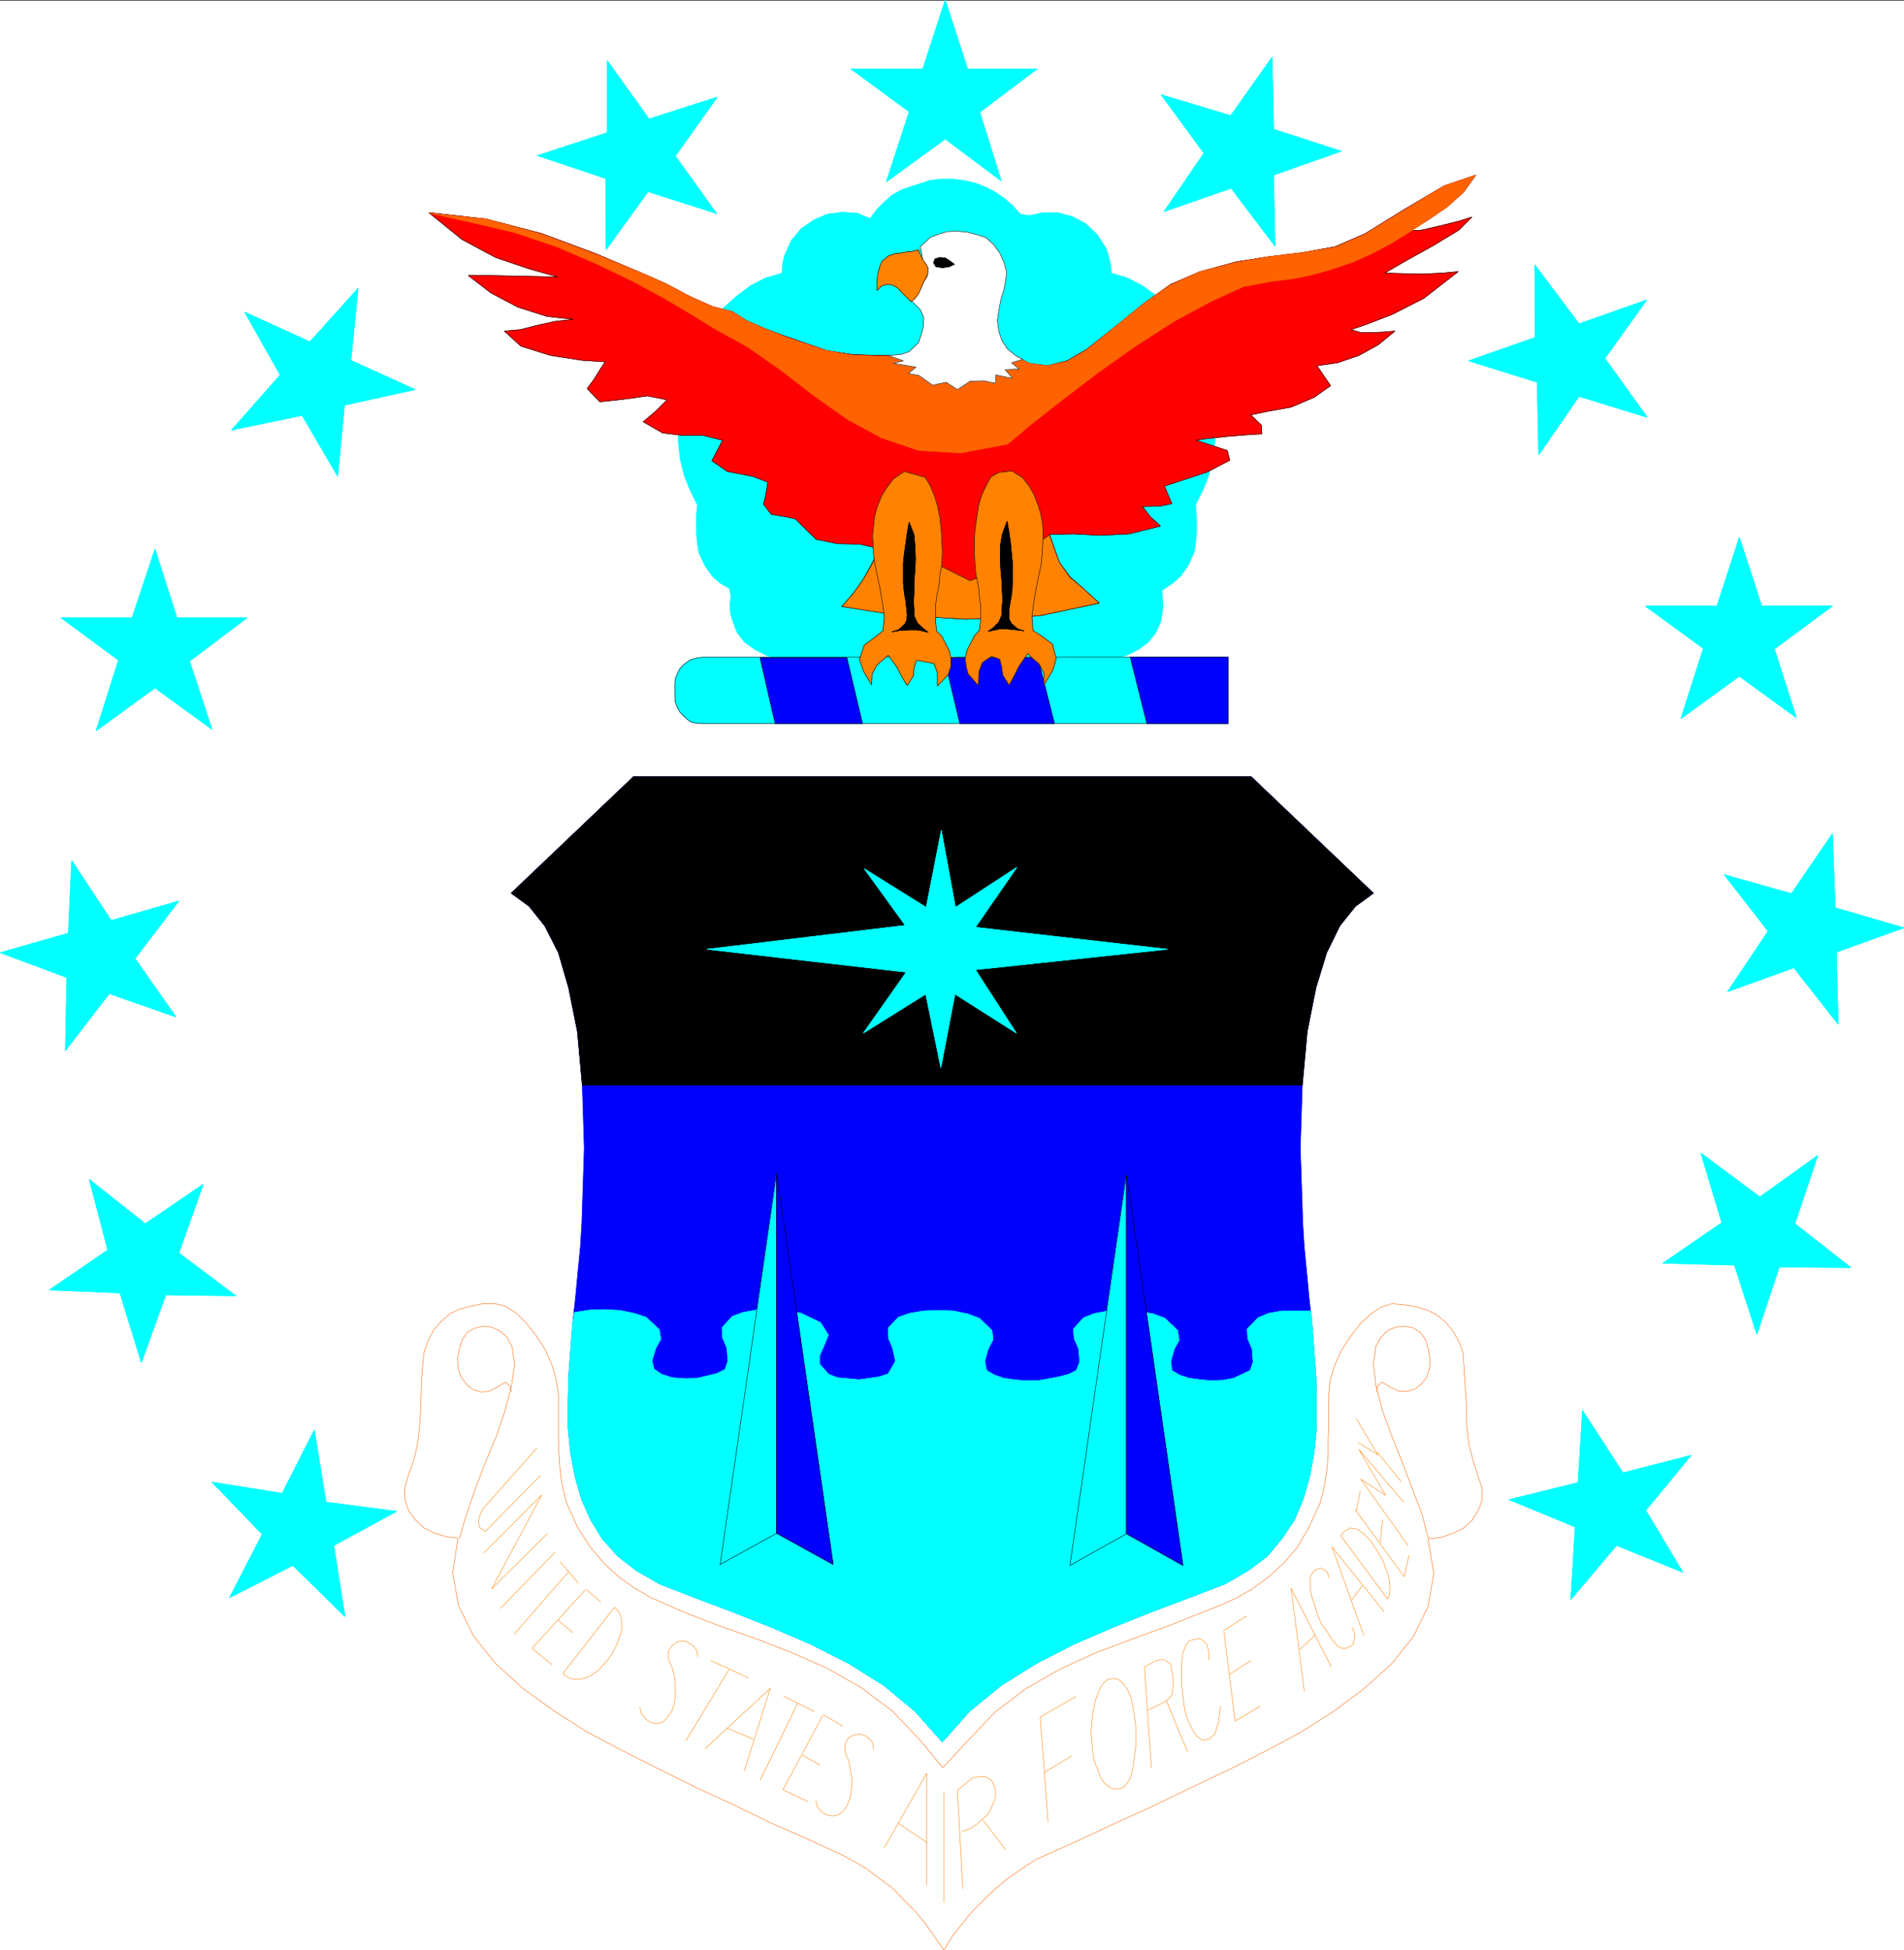 <svg width="3897.248" height="3991.286" viewBox="0 0 2922.936 2993.464" xmlns="http://www.w3.org/2000/svg"><rect x="0" y="0" width="2922.936" height="2993.464" fill="#333333" stroke="none"/><defs><clipPath id="a"><path d="M0 0h2922.809v2993H0Zm0 0"/></clipPath><clipPath id="b"><path d="M0 0h2922.809v2992.184H0Zm0 0"/></clipPath><clipPath id="c"><path d="M2646 1278h276.809v294H2646Zm0 0"/></clipPath></defs><g clip-path="url(#a)" transform="translate(.127 1.074)"><path style="fill:#fff;fill-opacity:1;fill-rule:nonzero;stroke:none" d="M0 2992.184h2922.809V-.961H0Zm0 0"/></g><g clip-path="url(#b)" transform="translate(.127 1.074)"><path style="fill:#fff;fill-opacity:1;fill-rule:evenodd;stroke:#fff;stroke-width:.14;stroke-linecap:square;stroke-linejoin:bevel;stroke-miterlimit:10;stroke-opacity:1" d="M0 .5h561V575H0Zm0 0" transform="matrix(5.21 0 0 -5.21 0 2994.79)"/></g><path style="fill:#0ff;fill-opacity:1;fill-rule:evenodd;stroke:#0ff;stroke-width:.14;stroke-linecap:square;stroke-linejoin:bevel;stroke-miterlimit:10;stroke-opacity:1" d="m45.65 413.28-6.75-20.25H17.94l16.94-12.5-6.6-20.82 17.37 12.64 16.79-12.21-6.6 20.1 16.94 12.79H52.11Zm0 0" transform="matrix(5.21 0 0 -5.21 .127 2995.864)"/><path style="fill:none;stroke:#0ff;stroke-width:.14;stroke-linecap:square;stroke-linejoin:bevel;stroke-miterlimit:10;stroke-opacity:1" d="m45.65 413.28-6.75-20.25H17.94l16.94-12.5-6.6-20.82 17.37 12.64 16.79-12.21-6.6 20.1 16.94 12.79H52.11Zm0 0" transform="matrix(5.21 0 0 -5.21 .127 2995.864)"/><path style="fill:#0ff;fill-opacity:1;fill-rule:evenodd;stroke:#0ff;stroke-width:.14;stroke-linecap:square;stroke-linejoin:bevel;stroke-miterlimit:10;stroke-opacity:1" d="m278.49 575-6.6-20.25h-21.25l17.23-12.64-6.75-20.68 17.37 12.64L295 521.72l-6.32 20.25 16.94 12.78h-20.53zm0 0" transform="matrix(5.21 0 0 -5.21 .127 2995.864)"/><path style="fill:none;stroke:#0ff;stroke-width:.14;stroke-linecap:square;stroke-linejoin:bevel;stroke-miterlimit:10;stroke-opacity:1" d="m278.49 575-6.6-20.25h-21.25l17.23-12.64-6.75-20.68 17.37 12.64L295 521.72l-6.32 20.25 16.94 12.78h-20.53zm0 0" transform="matrix(5.21 0 0 -5.21 .127 2995.864)"/><path style="fill:#0ff;fill-opacity:1;fill-rule:evenodd;stroke:#0ff;stroke-width:.14;stroke-linecap:square;stroke-linejoin:bevel;stroke-miterlimit:10;stroke-opacity:1" d="m512.48 416.73-6.6-20.26h-21.11l17.09-12.49-6.61-20.68 17.23 12.49 16.8-12.21-6.46 20.26 17.08 12.63h-20.82zm0 0" transform="matrix(5.21 0 0 -5.21 .127 2995.864)"/><path style="fill:none;stroke:#0ff;stroke-width:.14;stroke-linecap:square;stroke-linejoin:bevel;stroke-miterlimit:10;stroke-opacity:1" d="m512.48 416.73-6.6-20.26h-21.11l17.09-12.49-6.61-20.68 17.23 12.49 16.8-12.21-6.46 20.26 17.08 12.63h-20.82zm0 0" transform="matrix(5.21 0 0 -5.21 .127 2995.864)"/><path style="fill:#0ff;fill-opacity:1;fill-rule:evenodd;stroke:#0ff;stroke-width:.14;stroke-linecap:square;stroke-linejoin:bevel;stroke-miterlimit:10;stroke-opacity:1" d="m105.51 490.12-14.21-15.8-19.24 8.76 10.48-18.53-14.35-16.23L89 452.63l10.48-17.95 2.01 20.97 20.82 4.59-18.95 8.62zm0 0" transform="matrix(5.21 0 0 -5.21 .127 2995.864)"/><path style="fill:none;stroke:#0ff;stroke-width:.14;stroke-linecap:square;stroke-linejoin:bevel;stroke-miterlimit:10;stroke-opacity:1" d="m105.51 490.12-14.21-15.8-19.24 8.76 10.48-18.53-14.35-16.23L89 452.63l10.48-17.95 2.01 20.97 20.82 4.59-18.95 8.62zm0 0" transform="matrix(5.21 0 0 -5.21 .127 2995.864)"/><path style="fill:#0ff;fill-opacity:1;fill-rule:evenodd;stroke:#0ff;stroke-width:.14;stroke-linecap:square;stroke-linejoin:bevel;stroke-miterlimit:10;stroke-opacity:1" d="m211.31 546.42-20.1-6.46-12.34 17.23v-21.26l-20.53-6.75 20.09-6.75.15-20.97 12.34 17.1 20.24-6.47-12.2 16.95zm0 0" transform="matrix(5.21 0 0 -5.21 .127 2995.864)"/><path style="fill:none;stroke:#0ff;stroke-width:.14;stroke-linecap:square;stroke-linejoin:bevel;stroke-miterlimit:10;stroke-opacity:1" d="m211.31 546.42-20.1-6.46-12.34 17.23v-21.26l-20.53-6.75 20.09-6.75.15-20.97 12.34 17.1 20.24-6.47-12.2 16.95zm0 0" transform="matrix(5.21 0 0 -5.21 .127 2995.864)"/><path style="fill:#0ff;fill-opacity:1;fill-rule:evenodd;stroke:#0ff;stroke-width:.14;stroke-linecap:square;stroke-linejoin:bevel;stroke-miterlimit:10;stroke-opacity:1" d="m395.2 530.48-19.96 6.46-.43 21.26-12.2-17.24-20.53 6.18 12.64-17.24-11.78-17.23 19.82 6.89 12.91-17.09-.43 20.97zm0 0" transform="matrix(5.21 0 0 -5.21 .127 2995.864)"/><path style="fill:none;stroke:#0ff;stroke-width:.14;stroke-linecap:square;stroke-linejoin:bevel;stroke-miterlimit:10;stroke-opacity:1" d="m395.2 530.48-19.96 6.46-.43 21.26-12.2-17.24-20.53 6.18 12.64-17.24-11.78-17.23 19.82 6.89 12.91-17.09-.43 20.97zm0 0" transform="matrix(5.21 0 0 -5.21 .127 2995.864)"/><path style="fill:#0ff;fill-opacity:1;fill-rule:evenodd;stroke:#0ff;stroke-width:.14;stroke-linecap:square;stroke-linejoin:bevel;stroke-miterlimit:10;stroke-opacity:1" d="m485.35 452.06-12.49 17.38 12.34 17.23-19.95-7.04-13.06 17.38.14-21.4-19.67-6.89 20.25-6.32.43-21.4 11.91 17.23zm0 0" transform="matrix(5.21 0 0 -5.21 .127 2995.864)"/><path style="fill:none;stroke:#0ff;stroke-width:.14;stroke-linecap:square;stroke-linejoin:bevel;stroke-miterlimit:10;stroke-opacity:1" d="m485.35 452.06-12.49 17.38 12.34 17.23-19.95-7.04-13.06 17.38.14-21.4-19.67-6.89 20.25-6.32.43-21.4 11.91 17.23zm0 0" transform="matrix(5.21 0 0 -5.21 .127 2995.864)"/><g clip-path="url(#c)" transform="translate(.127 1.074)"><path style="fill:#0ff;fill-opacity:1;fill-rule:evenodd;stroke:#0ff;stroke-width:.14;stroke-linecap:square;stroke-linejoin:bevel;stroke-miterlimit:10;stroke-opacity:1" d="m541.62 273.24-.57 21.26 19.95 7.18-20.24 5.89-.86 21.83-12.06-17.66-19.81 5.6 12.92-16.66-11.92-17.81 19.53 7.03zm0 0" transform="matrix(5.21 0 0 -5.21 0 2994.79)"/><path style="fill:none;stroke:#0ff;stroke-width:.14;stroke-linecap:square;stroke-linejoin:bevel;stroke-miterlimit:10;stroke-opacity:1" d="m541.62 273.24-.57 21.26 19.95 7.18-20.24 5.89-.86 21.83-12.06-17.66-19.81 5.6 12.92-16.66-11.92-17.81 19.53 7.03zm0 0" transform="matrix(5.21 0 0 -5.21 0 2994.79)"/></g><path style="fill:#0ff;fill-opacity:1;fill-rule:evenodd;stroke:#0ff;stroke-width:.14;stroke-linecap:square;stroke-linejoin:bevel;stroke-miterlimit:10;stroke-opacity:1" d="m545.35 201.58-16.51 12.92 6.75 20.11-17.08-12.21-17.37 12.93 6.17-20.54-17.37-11.92 21.1-.58 6.61-20.39 6.6 19.82zm0 0" transform="matrix(5.21 0 0 -5.21 .127 2995.864)"/><path style="fill:none;stroke:#0ff;stroke-width:.14;stroke-linecap:square;stroke-linejoin:bevel;stroke-miterlimit:10;stroke-opacity:1" d="m545.35 201.58-16.51 12.92 6.75 20.11-17.08-12.21-17.37 12.93 6.17-20.54-17.37-11.92 21.1-.58 6.61-20.39 6.6 19.82zm0 0" transform="matrix(5.21 0 0 -5.21 .127 2995.864)"/><path style="fill:#0ff;fill-opacity:1;fill-rule:evenodd;stroke:#0ff;stroke-width:.14;stroke-linecap:square;stroke-linejoin:bevel;stroke-miterlimit:10;stroke-opacity:1" d="m495.83 111.81-10.91 18.24 13.35 16.23-20.1-5.17-11.91 18.38-1.3-21.25-20.38-5.03 19.52-8.04-1.29-21.4 13.49 15.94zm0 0" transform="matrix(5.21 0 0 -5.21 .127 2995.864)"/><path style="fill:none;stroke:#0ff;stroke-width:.14;stroke-linecap:square;stroke-linejoin:bevel;stroke-miterlimit:10;stroke-opacity:1" d="m495.83 111.81-10.91 18.24 13.35 16.23-20.1-5.17-11.91 18.38-1.3-21.25-20.38-5.03 19.52-8.04-1.29-21.4 13.49 15.94zm0 0" transform="matrix(5.21 0 0 -5.21 .127 2995.864)"/><path style="fill:#0ff;fill-opacity:1;fill-rule:evenodd;stroke:#0ff;stroke-width:.14;stroke-linecap:square;stroke-linejoin:bevel;stroke-miterlimit:10;stroke-opacity:1" d="m21.1 321.5-1-21.4L0 294.36l19.67-7.33-.43-21.54 12.92 16.8 19.66-6.89-12.06 17.23 12.92 16.95-19.95-5.74zm0 0" transform="matrix(5.21 0 0 -5.21 .127 2995.864)"/><path style="fill:none;stroke:#0ff;stroke-width:.14;stroke-linecap:square;stroke-linejoin:bevel;stroke-miterlimit:10;stroke-opacity:1" d="m21.1 321.5-1-21.4L0 294.36l19.67-7.33-.43-21.54 12.92 16.8 19.66-6.89-12.06 17.23 12.92 16.95-19.95-5.74zm0 0" transform="matrix(5.21 0 0 -5.21 .127 2995.864)"/><path style="fill:#0ff;fill-opacity:1;fill-rule:evenodd;stroke:#0ff;stroke-width:.14;stroke-linecap:square;stroke-linejoin:bevel;stroke-miterlimit:10;stroke-opacity:1" d="m26.27 227.57 5.45-20.82-17.22-11.78 20.81-.86 6.32-20.54 7.18 19.96 20.67-.29-16.8 12.64 7.18 20.25-17.08-11.63zm0 0" transform="matrix(5.21 0 0 -5.21 .127 2995.864)"/><path style="fill:none;stroke:#0ff;stroke-width:.14;stroke-linecap:square;stroke-linejoin:bevel;stroke-miterlimit:10;stroke-opacity:1" d="m26.27 227.57 5.45-20.82-17.22-11.78 20.81-.86 6.32-20.54 7.18 19.96 20.67-.29-16.8 12.64 7.18 20.25-17.08-11.63zm0 0" transform="matrix(5.21 0 0 -5.21 .127 2995.864)"/><path style="fill:#0ff;fill-opacity:1;fill-rule:evenodd;stroke:#0ff;stroke-width:.14;stroke-linecap:square;stroke-linejoin:bevel;stroke-miterlimit:10;stroke-opacity:1" d="m62.44 138.38 14.79-15.37-9.62-18.67 18.66 9.48 15.36-15.08-3.3 20.97 18.52 10.05-20.81 2.73-3.45 21.26-9.47-18.67zm0 0" transform="matrix(5.21 0 0 -5.21 .127 2995.864)"/><path style="fill:none;stroke:#0ff;stroke-width:.14;stroke-linecap:square;stroke-linejoin:bevel;stroke-miterlimit:10;stroke-opacity:1" d="m62.44 138.38 14.79-15.37-9.62-18.67 18.66 9.48 15.36-15.08-3.3 20.97 18.52 10.05-20.81 2.73-3.45 21.26-9.47-18.67zm0 0" transform="matrix(5.21 0 0 -5.21 .127 2995.864)"/><path style="fill:#00f;fill-opacity:1;fill-rule:evenodd;stroke:#00f;stroke-width:.14;stroke-linecap:square;stroke-linejoin:bevel;stroke-miterlimit:10;stroke-opacity:1" d="m277.63 61.83 8.04 9.05 9.33 7.61 10.33 6.46 11.2 5.75 11.34 4.88 11.49 4.6 11.05 4.16 10.48 4.02 6.75 3.88 5.74 4.31 4.3 5.17 3.74 5.6 2.58 6.18 1.87 6.6 1.29 6.9.72 7.18v7.61l-.15 7.61-.57 7.9-.58 7.61-.86 7.76-.71 7.61-.72 7.33-.43 7.03-.72 22.12.57 18.53 1.44 15.8 2.58 12.93 3.16 10.34 3.88 7.9 4.59 5.74 5.31 3.88-36.03 34.33H186.62l-36.03-34.33 5.31-3.88 4.59-5.74 4.02-7.9 3.01-10.34 2.59-12.93 1.43-15.8.58-18.53-.72-22.12-.43-7.03-.72-7.33-.72-7.61-.86-7.76-.57-7.61-.58-7.9-.14-7.61v-7.61l.72-7.18 1.29-6.9 1.87-6.6 2.72-6.18 3.45-5.6 4.59-5.17 5.6-4.31 6.75-3.88 10.33-4.02 11.06-4.16 11.63-4.6 11.34-4.88 11.34-5.75 10.33-6.46 9.19-7.61zm0 0" transform="matrix(5.21 0 0 -5.21 .127 2995.864)"/><path style="fill:#0ff;fill-opacity:1;fill-rule:evenodd;stroke:#0ff;stroke-width:.14;stroke-linecap:square;stroke-linejoin:bevel;stroke-miterlimit:10;stroke-opacity:1" d="M386.3 188.79h-8.62l-4.01-.72-3.02-1.29-3.16-3.3.15-2.87 1.29-3.02.28-3.88-.86-2.44-4.88-2.3-3.01-.57-3.73-.15-3.16.29-3.16.43-2.73.86-2.44 1.44-.29 2.73 1.01 3.59 1.44 2.58-.44 2.88-3.73 3.59-3.44 1.29-4.17.72-4.59.14h-4.45l-4.02-.72-3.3-1.29-3.02-3.3.29-2.87 1.29-3.02.29-3.88-1-2.44-2.3-1.15-2.73-.72-3.01-.57-3.3-.58h-4.02l-3.02.29-3.01.43-2.87 1.01-2.16 1.29-.57 2.73 1 3.59 1.44 2.73-.29 2.73-3.73 3.59-3.45 1.29-4.16.86-4.59.15-4.31-.15-4.16-.72-3.16-1.14-3.02-3.16.15-3.16 1.15-2.73.86-3.88-2.16-3.74-2.58-.86-2.87-.43-3.16-.43-3.01.29-3.3.29-2.59 1-2.73 3.02v2.44l1.58 3.59 1.01 2.58-2.3 3.6-5.6 2.72-4.02.87-4.73.28-4.45-.14-4.02-.72-3.16-1.15-3.02-3.3.15-3.02 1.29-3.01.29-3.88-.87-2.44-2.29-1.15-2.87-.72-3.02-.72-3.3-.14-4.02.29-3.16 1-2.29 1.58-.58 2.44 1.15 3.74 1.44 2.58-.43 2.87-3.88 3.6-3.45 1.14-4.16.87-4.45.28-4.45-.14-4.59-.72-.58-3.45-.57-7.61-.58-7.9-.14-7.61v-7.61l.72-7.18 1.29-6.9 1.87-6.6 2.72-6.18 3.45-5.6 4.59-5.17 5.6-4.31 6.75-3.88 10.33-4.02 11.06-4.16 11.63-4.6 11.34-4.88 11.34-5.75 10.33-6.46 9.19-7.61 8.04-9.05 8.04 9.05 9.33 7.61 10.33 6.46 11.2 5.75 11.34 4.88 11.49 4.6 11.05 4.16 10.48 4.02 6.75 3.88 5.74 4.31 4.3 5.17 3.74 5.6 2.58 6.18 1.87 6.6 1.29 6.9.72 7.18v7.61l-.15 7.61-.57 7.9-.58 7.61zm0 0" transform="matrix(5.21 0 0 -5.21 .127 2995.864)"/><path style="fill:none;stroke:#0ff;stroke-width:.14;stroke-linecap:square;stroke-linejoin:bevel;stroke-miterlimit:10;stroke-opacity:1" d="M386.3 188.79h-8.62l-4.01-.72-3.02-1.29-3.16-3.3.15-2.87 1.29-3.02.28-3.88-.86-2.44-4.88-2.3-3.01-.57-3.73-.15-3.16.29-3.16.43-2.73.86-2.44 1.44-.29 2.73 1.01 3.59 1.44 2.58-.44 2.88-3.73 3.59-3.44 1.29-4.17.72-4.59.14h-4.45l-4.02-.72-3.3-1.29-3.02-3.3.29-2.87 1.29-3.02.29-3.88-1-2.44-2.3-1.15-2.73-.72-3.01-.57-3.3-.58h-4.02l-3.02.29-3.01.43-2.87 1.01-2.16 1.29-.57 2.73 1 3.59 1.44 2.73-.29 2.73-3.73 3.59-3.45 1.29-4.16.86-4.59.15-4.31-.15-4.16-.72-3.16-1.14-3.02-3.16.15-3.16 1.15-2.73.86-3.88-2.16-3.74-2.58-.86-2.87-.43-3.16-.43-3.01.29-3.3.29-2.59 1-2.73 3.02v2.44l1.58 3.59 1.01 2.58-2.3 3.6-5.6 2.72-4.02.87-4.73.28-4.45-.14-4.02-.72-3.16-1.15-3.02-3.3.15-3.02 1.29-3.01.29-3.88-.87-2.44-2.29-1.15-2.87-.72-3.02-.72-3.3-.14-4.02.29-3.16 1-2.29 1.58-.58 2.44 1.15 3.74 1.44 2.58-.43 2.87-3.88 3.6-3.45 1.14-4.16.87-4.45.28-4.45-.14-4.59-.72-.58-3.45-.57-7.61-.58-7.9-.14-7.61v-7.61l.72-7.18 1.29-6.9 1.87-6.6 2.72-6.18 3.45-5.6 4.59-5.17 5.6-4.31 6.75-3.88 10.33-4.02 11.06-4.16 11.63-4.6 11.34-4.88 11.34-5.75 10.33-6.46 9.19-7.61 8.04-9.05 8.04 9.05 9.33 7.61 10.33 6.46 11.2 5.75 11.34 4.88 11.49 4.6 11.05 4.16 10.48 4.02 6.75 3.88 5.74 4.31 4.3 5.17 3.74 5.6 2.58 6.18 1.87 6.6 1.29 6.9.72 7.18v7.61l-.15 7.61-.57 7.9-.58 7.61zm0 0" transform="matrix(5.21 0 0 -5.21 .127 2995.864)"/><path style="fill:#000;fill-opacity:1;fill-rule:evenodd;stroke:#000;stroke-width:.14;stroke-linecap:square;stroke-linejoin:bevel;stroke-miterlimit:10;stroke-opacity:1" d="M383.71 255.29H171.54l-1.43 15.8-2.59 12.93-3.01 10.34-4.02 7.9-4.59 5.74-5.31 3.88 36.03 34.33h182.02l36.03-34.33-5.31-3.88-4.59-5.74-3.88-7.9-3.16-10.34-2.58-12.93zm0 0" transform="matrix(5.21 0 0 -5.21 .127 2995.864)"/><path style="fill:#0ff;fill-opacity:1;fill-rule:evenodd;stroke:#0ff;stroke-width:.14;stroke-linecap:square;stroke-linejoin:bevel;stroke-miterlimit:10;stroke-opacity:1" d="m266.72 302.4-58.43-7.04 58.72-6.75-12.64-17.95 18.38 11.49 4.45-21.69 4.16 21.69 18.09-11.49-12.06 18.67 56.56 6.03-56.56 6.47 12.2 17.66-18.09-11.78-4.16 22.7-4.45-22.7-18.23 11.35zm0 0" transform="matrix(5.21 0 0 -5.21 .127 2995.864)"/><path style="fill:none;stroke:#0ff;stroke-width:.14;stroke-linecap:square;stroke-linejoin:bevel;stroke-miterlimit:10;stroke-opacity:1" d="m266.72 302.4-58.43-7.04 58.72-6.75-12.64-17.95 18.38 11.49 4.45-21.69 4.16 21.69 18.09-11.49-12.06 18.67 56.56 6.03-56.56 6.47 12.2 17.66-18.09-11.78-4.16 22.7-4.45-22.7-18.23 11.35zm0 0" transform="matrix(5.21 0 0 -5.21 .127 2995.864)"/><path style="fill:#0ff;fill-opacity:1;fill-rule:evenodd;stroke:#0ff;stroke-width:.14;stroke-linecap:square;stroke-linejoin:bevel;stroke-miterlimit:10;stroke-opacity:1" d="m228.82 123.3-16.65-9.19 16.65 115.33zm0 0" transform="matrix(5.21 0 0 -5.21 .127 2995.864)"/><path style="fill:none;stroke:#000;stroke-width:.14;stroke-linecap:square;stroke-linejoin:bevel;stroke-miterlimit:10;stroke-opacity:1" d="m228.82 123.3-16.65-9.19 16.65 115.33zm0 0" transform="matrix(5.21 0 0 -5.21 .127 2995.864)"/><path style="fill:#00f;fill-opacity:1;fill-rule:evenodd;stroke:#00f;stroke-width:.14;stroke-linecap:square;stroke-linejoin:bevel;stroke-miterlimit:10;stroke-opacity:1" d="m228.82 123.3 16.65-9.19-16.65 115.33zm0 0" transform="matrix(5.21 0 0 -5.21 .127 2995.864)"/><path style="fill:none;stroke:#000;stroke-width:.14;stroke-linecap:square;stroke-linejoin:bevel;stroke-miterlimit:10;stroke-opacity:1" d="m228.82 123.3 16.65-9.19-16.65 115.33zm0 0" transform="matrix(5.21 0 0 -5.21 .127 2995.864)"/><path style="fill:#0ff;fill-opacity:1;fill-rule:evenodd;stroke:#0ff;stroke-width:.14;stroke-linecap:square;stroke-linejoin:bevel;stroke-miterlimit:10;stroke-opacity:1" d="m331.89 123.16-16.65-9.34 16.65 115.33zm0 0" transform="matrix(5.21 0 0 -5.21 .127 2995.864)"/><path style="fill:none;stroke:#000;stroke-width:.14;stroke-linecap:square;stroke-linejoin:bevel;stroke-miterlimit:10;stroke-opacity:1" d="m331.89 123.16-16.65-9.34 16.65 115.33zm0 0" transform="matrix(5.21 0 0 -5.21 .127 2995.864)"/><path style="fill:#00f;fill-opacity:1;fill-rule:evenodd;stroke:#00f;stroke-width:.14;stroke-linecap:square;stroke-linejoin:bevel;stroke-miterlimit:10;stroke-opacity:1" d="m331.89 123.16 16.65-9.34-16.65 115.33zm0 0" transform="matrix(5.21 0 0 -5.21 .127 2995.864)"/><path style="fill:none;stroke:#000;stroke-width:.14;stroke-linecap:square;stroke-linejoin:bevel;stroke-miterlimit:10;stroke-opacity:1" d="m331.89 123.16 16.65-9.34-16.65 115.33zm0 0" transform="matrix(5.21 0 0 -5.21 .127 2995.864)"/><path style="fill:#fff;fill-opacity:1;fill-rule:evenodd;stroke:#fff;stroke-width:.14;stroke-linecap:square;stroke-linejoin:bevel;stroke-miterlimit:10;stroke-opacity:1" d="m278.06.5 2.58 4.17 2.87 3.59 2.88 3.59 3.3 3.3 3.44 3.3 3.59 3.02 4.16 2.87 4.31 2.87 6.89 3.02 7.18 3.3 9.19 4.31 10.48 4.74 11.34 5.46 11.77 5.6 11.63 5.89 9.33 5.03 9.61 6.03 9.05 6.75 8.18 7.32 6.6 8.19 4.31 8.91 1.72 9.62-1.72 10.34 3.59.29 3.44 1.15 3.31 1.58 2.58 2.29 1.72 2.73 1.29 3.16v3.59l-1.29 4.02-1.43 4.46-1.15 4.45-.58 4.6-.14 4.45-.14 4.45-.29 4.6-.29 4.3-.28 4.6-1.3 3.45-1.72 3.01-2.15 2.59-2.59 2.15-2.87 1.44-3.3 1.01-3.44.57-3.59.29-3.16-1.01-3.02-2.01-3.15-2.87-2.73-3.59-2.87-4.31-2.01-4.45-1.29-4.46-.43-4.45v-8.62l-.15-4.3v-4.17l-.29-4.02-.57-4.02-.72-3.59-.86-3.02-3.3-7.18-3.59-6.03-4.16-4.74-4.31-3.88-4.74-3.45-4.59-2.58-4.74-2.16-4.45-1.72-10.76-4.31-10.77-3.88-10.91-4.16-10.34-4.74-10.04-5.75-9.05-6.89-8.18-8.62-7.18-7.75-6.6 8.04-8.18 8.62-9.19 6.89-10.05 5.75-10.48 4.59-10.62 4.17-11.05 3.87-10.77 4.17-4.45 2.01-4.59 2.01-4.74 2.73-4.6 3.3-4.45 4.02-4.02 4.74-3.73 5.75-3.3 7.32-.86 3.16-.72 3.59-.43 3.74-.29 4.31-.14 4.16v12.93l-.57 4.16-1.3 4.6-2.01 4.6-2.72 4.16-2.87 3.59-3.02 3.02-3.16 2.01-3.01.72h-3.59l-3.45-.72-3.3-.86-3.01-1.44-2.59-2.3-2.15-2.44-1.58-3.02-1.29-3.73-.43-4.31-.29-4.45-.14-4.45-.14-4.46-.29-4.59-.58-4.45-1-4.6-1.58-4.31-1.15-4.02v-3.59l1.15-3.3 1.87-2.59 2.58-2.44 3.16-1.58 3.44-1.01 3.45-.43-1.58-10.19 1.72-9.63 4.45-9.05 6.46-8.04 8.18-7.47 9.19-6.6 9.48-6.04 9.47-5.02 11.63-5.89 11.63-5.75 11.48-5.31 10.34-5.03 9.18-4.02 7.18-3.3 5.03-2.3 6.31-3.59 4.02-3.02 3.88-2.87 3.3-3.45 3.3-3.3 2.87-3.45 2.73-3.87zm0 0" transform="matrix(5.21 0 0 -5.21 .127 2995.864)"/><path style="fill:none;stroke:#ff6300;stroke-width:.14;stroke-linecap:square;stroke-linejoin:bevel;stroke-miterlimit:10;stroke-opacity:1" d="m278.06.5 2.58 4.17 2.87 3.59 2.88 3.59 3.3 3.3 3.44 3.3 3.59 3.02 4.16 2.87 4.31 2.87 6.89 3.02 7.18 3.3 9.19 4.31 10.48 4.74 11.34 5.46 11.77 5.6 11.63 5.89 9.33 5.03 9.61 6.03 9.05 6.75 8.18 7.32 6.6 8.19 4.31 8.91 1.72 9.62-1.72 10.34 3.59.29 3.44 1.15 3.31 1.58 2.58 2.29 1.72 2.73 1.29 3.16v3.59l-1.29 4.02-1.43 4.46-1.15 4.45-.58 4.6-.14 4.45-.14 4.45-.29 4.6-.29 4.3-.28 4.6-1.3 3.45-1.72 3.01-2.15 2.59-2.59 2.15-2.87 1.44-3.3 1.01-3.44.57-3.59.29-3.16-1.01-3.02-2.01-3.15-2.87-2.73-3.59-2.87-4.31-2.01-4.45-1.29-4.46-.43-4.45v-8.62l-.15-4.3v-4.17l-.29-4.02-.57-4.02-.72-3.59-.86-3.02-3.3-7.18-3.59-6.03-4.16-4.74-4.31-3.88-4.74-3.45-4.59-2.58-4.74-2.16-4.45-1.72-10.76-4.31-10.77-3.88-10.91-4.16-10.34-4.74-10.04-5.75-9.05-6.89-8.18-8.62-7.18-7.75-6.6 8.04-8.18 8.62-9.19 6.89-10.05 5.75-10.48 4.59-10.62 4.17-11.05 3.87-10.77 4.17-4.45 2.01-4.59 2.01-4.74 2.73-4.6 3.3-4.45 4.02-4.02 4.74-3.73 5.75-3.3 7.32-.86 3.16-.72 3.59-.43 3.74-.29 4.31-.14 4.16v12.93l-.57 4.16-1.3 4.6-2.01 4.6-2.72 4.16-2.87 3.59-3.02 3.02-3.16 2.01-3.01.72h-3.59l-3.45-.72-3.3-.86-3.01-1.44-2.59-2.3-2.15-2.44-1.58-3.02-1.29-3.73-.43-4.31-.29-4.45-.14-4.45-.14-4.46-.29-4.59-.58-4.45-1-4.6-1.58-4.31-1.15-4.02v-3.59l1.15-3.3 1.87-2.59 2.58-2.44 3.16-1.58 3.44-1.01 3.45-.43-1.58-10.19 1.72-9.63 4.45-9.05 6.46-8.04 8.18-7.47 9.19-6.6 9.48-6.04 9.47-5.02 11.63-5.89 11.63-5.75 11.48-5.31 10.34-5.03 9.18-4.02 7.18-3.3 5.03-2.3 6.31-3.59 4.02-3.02 3.88-2.87 3.3-3.45 3.3-3.3 2.87-3.45 2.73-3.87zm0 0" transform="matrix(5.21 0 0 -5.21 .127 2995.864)"/><path style="fill:none;stroke:#ff6300;stroke-width:.14;stroke-linecap:square;stroke-linejoin:bevel;stroke-miterlimit:10;stroke-opacity:1" d="m135.37 121.86 2.01 6.9 2.58 7.47 3.02 7.9 3.3 7.89 2.58 7.62 1.87 7.18.86 6.17-.72 5.32-1.58 2.87-2.01 1.72-2.44 1.15-2.29.29-2.59-.57-2.15-1.15-1.58-2.16-.86-2.58-.57-3.02.14-2.87.86-2.59 1.58-2.15 1.87-1.58 2.29-.72 2.44.14 2.59 1.3 1.14.72 1.3.71 1.29-1.29.29-1.29v-.15m270.16-43.08-1.72 6.75-2.87 7.61-3.02 7.9-3.16 7.9-2.72 7.47-1.87 7.18-.72 6.32.72 5.31 1.58 2.73 1.87 1.87 2.44 1 2.44.29 2.44-.43 2.15-1.29 1.58-2.01.86-2.73.57-3.02-.14-2.87-.72-2.59-1.43-1.86-2.01-1.73-2.44-.72h-2.3l-2.73 1.3-1.15.72-1.14.71-1.44-1.15-.14-1.43v-.15" transform="matrix(5.21 0 0 -5.21 .127 2995.864)"/><path style="fill:#0ff;fill-opacity:1;fill-rule:evenodd;stroke:#0ff;stroke-width:.14;stroke-linecap:square;stroke-linejoin:bevel;stroke-miterlimit:10;stroke-opacity:1" d="m278.78 381.97 3.3-.43 3.44-.58 4.17-.57 4.16-.58 4.88-.43 4.88-.28 5.03-.29h5.16l4.88.43 4.89.57 4.45 1.01 4.02 1.15 3.44 1.72 2.87 2.16 2.15 2.72 1.44 3.16.43 2.3.29 2.44-.15 2.45-.14 2.15 3.16 2.15 2.3 2.02 2.15 3.01 1.87 4.02.43 2.88.28 3.01v3.88l-.28 4.31 2.15 4.31 1.72 4.31 1.01 4.74.86 5.17-.15 5.31-.43 5.31-1 5.32-1.44 5.17-2.01 5.03-2.44 4.74-2.87 4.45-3.3 4.16-3.59 3.45-4.16 3.02-4.45 2.29-4.74 1.44-.29 2.73-.57 2.44-.72 2.15-2.58 4.03-3.3 3.16-4.02 2.15-4.31 1.15h-4.31l-4.16-.86-2.58.43-2.16 2.44-2.44 2.15-2.72 1.87-2.73 1.44-3.3 1.29-3.3.72-3.31.43h-3.44l-3.3-.43-7.9-2.59-3.01-1.58-2.44-2.15-2.3-2.3-1.87-2.58-3.87 1.58-4.45.28-4.31-.57-4.02-1.72-3.73-2.59-2.87-3.45-2.01-4.45-.58-2.44-.14-2.73-4.88-1.44-4.45-2.29-4.02-3.02-3.88-3.45-3.15-4.16-2.87-4.45-2.45-4.74-2.01-5.03-1.43-5.17-1.01-5.32-.43-5.31v-5.31l.58-5.17 1.15-4.74 1.72-4.31 2.15-4.31-.28-4.31v-3.88l.28-3.01.43-2.88 1.87-4.02 2.15-3.01 2.3-2.02 2.73-1.58.43-2.29-.29-2.3.14-2.59.58-2.15 1.43-3.74 2.16-2.72 3.01-2.16 3.3-1.72 4.17-1.15 4.3-1.01 4.74-.57 5.02-.43h5.17l5.03.29 5.02.28 4.74.43 4.45.58 4.02.57 3.44.58zm0 0" transform="matrix(5.21 0 0 -5.21 .127 2995.864)"/><path style="fill:#0ff;fill-opacity:1;fill-rule:evenodd;stroke:#0ff;stroke-width:.14;stroke-linecap:square;stroke-linejoin:bevel;stroke-miterlimit:10;stroke-opacity:1" d="M206.71 381.39h155.18v-19.53H206.71l-1.72.14-1.43.29-1.15.86-1.15 1.01-1.01 1.15-.71 1.29-.58 1.58-.14 1.58v3.73l.14 1.58.58 1.44.71 1.44 1.01 1.15 1.15.86 1.15.72 1.43.43zm0 0" transform="matrix(5.21 0 0 -5.21 .127 2995.864)"/><path style="fill:none;stroke:#000;stroke-width:.14;stroke-linecap:square;stroke-linejoin:bevel;stroke-miterlimit:10;stroke-opacity:1" d="M206.71 381.39h155.18v-19.53H206.71l-1.72.14-1.43.29-1.15.86-1.15 1.01-1.01 1.15-.71 1.29-.58 1.58-.14 1.58v3.73l.14 1.58.58 1.44.71 1.44 1.01 1.15 1.15.86 1.15.72 1.43.43zm0 0" transform="matrix(5.21 0 0 -5.21 .127 2995.864)"/><path style="fill:#00f;fill-opacity:1;fill-rule:evenodd;stroke:#00f;stroke-width:.14;stroke-linecap:square;stroke-linejoin:bevel;stroke-miterlimit:10;stroke-opacity:1" d="m228.39 361.86-4.45 19.39h25.55l4.6-19.39zm0 0" transform="matrix(5.21 0 0 -5.21 .127 2995.864)"/><path style="fill:none;stroke:#000;stroke-width:.14;stroke-linecap:square;stroke-linejoin:bevel;stroke-miterlimit:10;stroke-opacity:1" d="m228.39 361.86-4.45 19.39h25.55l4.6-19.39zm0 0" transform="matrix(5.21 0 0 -5.21 .127 2995.864)"/><path style="fill:#00f;fill-opacity:1;fill-rule:evenodd;stroke:#00f;stroke-width:.14;stroke-linecap:square;stroke-linejoin:bevel;stroke-miterlimit:10;stroke-opacity:1" d="m310.65 361.86-4.88 19.39H278.2l4.6-19.39zm0 0" transform="matrix(5.21 0 0 -5.21 .127 2995.864)"/><path style="fill:none;stroke:#000;stroke-width:.14;stroke-linecap:square;stroke-linejoin:bevel;stroke-miterlimit:10;stroke-opacity:1" d="m310.65 361.86-4.88 19.39H278.2l4.6-19.39zm0 0" transform="matrix(5.21 0 0 -5.21 .127 2995.864)"/><path style="fill:#00f;fill-opacity:1;fill-rule:evenodd;stroke:#00f;stroke-width:.14;stroke-linecap:square;stroke-linejoin:bevel;stroke-miterlimit:10;stroke-opacity:1" d="m333.04 381.39 4.88-19.53h23.97v19.53zm0 0" transform="matrix(5.21 0 0 -5.21 .127 2995.864)"/><path style="fill:none;stroke:#000;stroke-width:.14;stroke-linecap:square;stroke-linejoin:bevel;stroke-miterlimit:10;stroke-opacity:1" d="m333.04 381.39 4.88-19.53h23.97v19.53zm0 0" transform="matrix(5.21 0 0 -5.21 .127 2995.864)"/><path style="fill:red;fill-opacity:1;fill-rule:evenodd;stroke:red;stroke-width:.14;stroke-linecap:square;stroke-linejoin:bevel;stroke-miterlimit:10;stroke-opacity:1" d="m280.64 463.69-2.29 1.29-4.45 1.87-7.18 3.45h-8.18l-7.61.28-7.32 1.15-7.9 2.73-4.59 1.58-5.74 2.16-5.6 2.44-4.02 2.58-5.74 1.44-6.75 3.02-6.75 3.59-5.74 2.58-15.36 6.47-15.79 5.88-16.37 4.31-16.93 1.87 9.76-7.9 9.9-5.31 9.76-3.31 8.62-2.44-6.46.14-6.75.15-6.75.14h-6.46l6.75-5.17 7.9-4.16 8.61-2.73 7.75-.86-5.31-.58-5.31-1.15-5.03-1.29-4.73-.43 4.88-4.45 8.75-2.73 9.33-1.44 6.75-.43-1.43-2.15-1.87-3.02-2.01-2.73 3.73-3.88 6.75.72 7.32 1.01 5.74-1.15-3.3-3.31-3.73-3.16 5.74-3.3 6.03-.72h6.03l5.6-1.43-3.16-6.04 4.59-3.16 7.47-1.43 4.45-1.73-.72-4.16-.57-2.3 2.29-3.01 3.59-.58 3.45-.72 6.17-6.03 6.17-1.29 6.61-.15 5.88-1.29-2.3-4.59-2.44-4.46-2.87-4.02-3.44-4.02 15.36-2.3 21.1-1.43 21.68 1 17.65 3.74-4.88 4.45-3.73 3.3-3.16 4.31-2.87 8.19 7.18.14 7.75-.43 8.47.43 9.33 2.3-3.01 2.73-2.3 3.01 5.17.15 3.44.72-2.15 5.17 12.63 4.16 6.6 3.45-.71 2.87-9.19 3.02 2.58.43 6.75.72 7.03.57 3.02.14-.14 2.59-3.16 3.02 4.73 1 7.18 1.29 6.75 2.88 4.88 3.44-1.87 2.73-2.15 3.16 6.03.86 6.32 2.16 5.74 3.16 4.88 4.02-3.45-.29-3.3-.14h-3.3l-2.87.86 4.59 1.58 7.47 2.87 9.33 4.74 10.19 7.9-4.74-.43-5.88-.29-6.18.15-4.88.14 6.18 3.59 8.04 4.45 7.6 4.6 3.88 3.88-3.59-1.15-5.74-1.44-5.6-1.29-3.16-.14 5.17 3.16 5.6 3.87 4.88 4.31 3.59 5.03-9.33-3.16-11.63-6.9-11.63-7.18-8.9-3.87-9.62-1.73-9.61-1.15-9.91-1.58-10.62-2.87-8.62-3.73-7.89-5.6-8.18-6.61-8.62-6.9-5.88-3.44-5.74-1.44-5.46.72-5.17 2.87-5.6-3.01-3.58-2.3-3.31-1.29zm0 0" transform="matrix(5.21 0 0 -5.21 .127 2995.864)"/><path style="fill:none;stroke:#000;stroke-width:.14;stroke-linecap:square;stroke-linejoin:bevel;stroke-miterlimit:10;stroke-opacity:1" d="m280.64 463.69-2.29 1.29-4.45 1.87-7.18 3.45h-8.18l-7.61.28-7.32 1.15-7.9 2.73-4.59 1.58-5.74 2.16-5.6 2.44-4.02 2.58-5.74 1.44-6.75 3.02-6.75 3.59-5.74 2.58-15.36 6.47-15.79 5.88-16.37 4.31-16.93 1.87 9.76-7.9 9.9-5.31 9.76-3.31 8.62-2.44-6.46.14-6.75.15-6.75.14h-6.46l6.75-5.17 7.9-4.16 8.61-2.73 7.75-.86-5.31-.58-5.31-1.15-5.03-1.29-4.73-.43 4.88-4.45 8.75-2.73 9.33-1.44 6.75-.43-1.43-2.15-1.87-3.02-2.01-2.73 3.73-3.88 6.75.72 7.32 1.01 5.74-1.15-3.3-3.31-3.73-3.16 5.74-3.3 6.03-.72h6.03l5.6-1.43-3.16-6.04 4.59-3.16 7.47-1.43 4.45-1.73-.72-4.16-.57-2.3 2.29-3.01 3.59-.58 3.45-.72 6.17-6.03 6.17-1.29 6.61-.15 5.88-1.29-2.3-4.59-2.44-4.46-2.87-4.02-3.44-4.02 15.36-2.3 21.1-1.43 21.68 1 17.65 3.74-4.88 4.45-3.73 3.3-3.16 4.31-2.87 8.19 7.18.14 7.75-.43 8.47.43 9.33 2.3-3.01 2.73-2.3 3.01 5.17.15 3.44.72-2.15 5.17 12.63 4.16 6.6 3.45-.71 2.87-9.19 3.02 2.58.43 6.75.72 7.03.57 3.02.14-.14 2.59-3.16 3.02 4.73 1 7.18 1.29 6.75 2.88 4.88 3.44-1.87 2.73-2.15 3.16 6.03.86 6.32 2.16 5.74 3.16 4.88 4.02-3.45-.29-3.3-.14h-3.3l-2.87.86 4.59 1.58 7.47 2.87 9.33 4.74 10.19 7.9-4.74-.43-5.88-.29-6.18.15-4.88.14 6.18 3.59 8.04 4.45 7.6 4.6 3.88 3.88-3.59-1.15-5.74-1.44-5.6-1.29-3.16-.14 5.17 3.16 5.6 3.87 4.88 4.31 3.59 5.03-9.33-3.16-11.63-6.9-11.63-7.18-8.9-3.87-9.62-1.73-9.61-1.15-9.91-1.58-10.62-2.87-8.62-3.73-7.89-5.6-8.18-6.61-8.62-6.9-5.88-3.44-5.74-1.44-5.46.72-5.17 2.87-5.6-3.01-3.58-2.3-3.31-1.29zm0 0" transform="matrix(5.21 0 0 -5.21 .127 2995.864)"/><path style="fill:#ff8200;fill-opacity:1;fill-rule:evenodd;stroke:#ff8200;stroke-width:.14;stroke-linecap:square;stroke-linejoin:bevel;stroke-miterlimit:10;stroke-opacity:1" d="m309.21 417.44-4.59-3.3-5.89-4.17-6.46-3.59-6.46-2.44-6.03 3.02-6.31 3.01-6.61 2.45-7.75 1-2.3-4.74-2.44-4.31-2.87-4.02-3.44-4.02 15.36-2.44 21.1-1.29 21.68 1 17.65 3.74-4.88 4.45-3.73 3.16-3.16 4.45zm0 0" transform="matrix(5.21 0 0 -5.21 .127 2995.864)"/><path style="fill:none;stroke:#000;stroke-width:.14;stroke-linecap:square;stroke-linejoin:bevel;stroke-miterlimit:10;stroke-opacity:1" d="m309.21 417.44-4.59-3.3-5.89-4.17-6.46-3.59-6.46-2.44-6.03 3.02-6.31 3.01-6.61 2.45-7.75 1-2.3-4.74-2.44-4.31-2.87-4.02-3.44-4.02 15.36-2.44 21.1-1.29 21.68 1 17.65 3.74-4.88 4.45-3.73 3.16-3.16 4.45zm0 0" transform="matrix(5.21 0 0 -5.21 .127 2995.864)"/><path style="fill:#ff6300;fill-opacity:1;fill-rule:evenodd;stroke:#ff6300;stroke-width:.14;stroke-linecap:square;stroke-linejoin:bevel;stroke-miterlimit:10;stroke-opacity:1" d="m415.73 506.92 5.02 3.31 5.6 3.73 4.88 4.45 3.59 5.03-9.33-3.16-11.63-7.04-11.63-7.18-8.9-3.88-9.62-1.58-9.61-1.15-9.91-1.72-10.62-2.73-8.62-3.88-7.89-5.45-8.18-6.61-8.62-7.04-5.88-3.45-5.74-1.29-5.46.72-5.17 2.73-5.6-3.02-3.58-2.15-3.31-1.29-4.88-.58-2.29 1.29-4.45 1.87-4.45 1.87-2.73 1.43h-8.18l-7.61.29-7.32 1.29-7.9 2.59-4.59 1.58-5.74 2.3-5.6 2.44-4.02 2.58-5.74 1.44-6.75 3.02-6.75 3.59-5.74 2.58-15.36 6.32-15.79 5.89-16.37 4.45-16.93 1.73 13.06-2.88 12.2-2.87 12.35-4.16 11.77-5.03 10.76-5.17 9.77-5.32 7.75-4.59 6.03-3.74 10.33-5.74 10.05-7.04 9.47-7.32 9.77-6.9 10.05-5.46 11.05-3.73 12.34-.72 13.78 2.59 7.18 6.03 9.19 7.18 10.34 7.9 11.19 7.9 11.2 7.18 10.91 5.89 9.47 4.31 8.33 1.58 2.58.29 4.31.57 4.88 1.01 5.6 1.58 6.03 2.01 5.88 2.58 5.75 3.02zm0 0" transform="matrix(5.21 0 0 -5.21 .127 2995.864)"/><path style="fill:#fff;fill-opacity:1;fill-rule:evenodd;stroke:#fff;stroke-width:.14;stroke-linecap:square;stroke-linejoin:bevel;stroke-miterlimit:10;stroke-opacity:1" d="m299.59 470.01-2.73 2.15-1.72 2.59-.86 2.73-.43 3.16.43 2.87.58 3.16.86 2.87.57 2.73.29 2.44-.72 2.88-1.29 2.87-1.87 2.58-2.29 2.01-2.73.87-2.73.71-3.01.29-2.88-.14-2.44-.72-2.58-1.01-2.87-2.72.86-4.74 1.29-3.74-2.44-3.88-2.29-3.59 2.58-2.58 1-2.44-.14-2.59-.57-2.3-.87-2.44-2.72-2.58-2.44-.87-3.74-.28 4.45-1.58-3.01-.72 6.75-1.15-2.3-1.87 3.16-.57 4.02-2.87 4.02.86 3.3-2.16 3.73 2.45 4.02.14 3.45-.72.14 2.44 4.88-1-2.15 2.58 4.16.15-2.3 1.86 3.31 1.01zm0 0" transform="matrix(5.21 0 0 -5.21 .127 2995.864)"/><path style="fill:none;stroke:#000;stroke-width:.14;stroke-linecap:square;stroke-linejoin:bevel;stroke-miterlimit:10;stroke-opacity:1" d="m299.59 470.01-2.73 2.15-1.72 2.59-.86 2.73-.43 3.16.43 2.87.58 3.16.86 2.87.57 2.73.29 2.44-.72 2.88-1.29 2.87-1.87 2.58-2.29 2.01-2.73.87-2.73.71-3.01.29-2.88-.14-2.44-.72-2.58-1.01-2.87-2.72.86-4.74 1.29-3.74-2.44-3.88-2.29-3.59 2.58-2.58 1-2.44-.14-2.59-.57-2.3-.87-2.44-2.72-2.58-2.44-.87-3.74-.28 4.45-1.58-3.01-.72 6.75-1.15-2.3-1.87 3.16-.57 4.02-2.87 4.02.86 3.3-2.16 3.73 2.45 4.02.14 3.45-.72.14 2.44 4.88-1-2.15 2.58 4.16.15-2.3 1.86 3.31 1.01zm0 0" transform="matrix(5.21 0 0 -5.21 .127 2995.864)"/><path style="fill:#000;fill-opacity:1;fill-rule:evenodd;stroke:#000;stroke-width:.14;stroke-linecap:square;stroke-linejoin:bevel;stroke-miterlimit:10;stroke-opacity:1" d="m275.05 497.59.43 1.15 1.43.43 1.58-.15 1.15-.72 1.58-1.14-1.58-.72-1.87-.29-2.01.29zm0 0" transform="matrix(5.21 0 0 -5.21 .127 2995.864)"/><path style="fill:none;stroke:#000;stroke-width:.14;stroke-linecap:square;stroke-linejoin:bevel;stroke-miterlimit:10;stroke-opacity:1" d="m275.05 497.59.43 1.15 1.43.43 1.58-.15 1.15-.72 1.58-1.14-1.58-.72-1.87-.29-2.01.29zm0 0" transform="matrix(5.21 0 0 -5.21 .127 2995.864)"/><path style="fill:#ff8200;fill-opacity:1;fill-rule:evenodd;stroke:#ff8200;stroke-width:.14;stroke-linecap:square;stroke-linejoin:bevel;stroke-miterlimit:10;stroke-opacity:1" d="m270.59 501.46-2-.57h-1.01l-1.44-.29-2.29-.28-2.16-.72-1.86-1.58-.58-1.44-.43-1.58-.28-1.29-.15-1.58v-2.73l1.44 1.44 1.58.43 1.29-.15 1.72-.86 1.29-1.43 2.73-2.73 1.15 1 1 1.29.87 1.87.57 1.44.86 1.58.58 1.43v1.3l-.58 1.15-1 1.29-.58 1.29-.57 1.15zm0 0" transform="matrix(5.21 0 0 -5.21 .127 2995.864)"/><path style="fill:none;stroke:#000;stroke-width:.14;stroke-linecap:square;stroke-linejoin:bevel;stroke-miterlimit:10;stroke-opacity:1" d="m270.59 501.46-2-.57h-1.01l-1.44-.29-2.29-.28-2.16-.72-1.86-1.58-.58-1.44-.43-1.58-.28-1.29-.15-1.58v-2.73l1.44 1.44 1.58.43 1.29-.15 1.72-.86 1.29-1.43 2.73-2.73 1.15 1 1 1.29.87 1.87.57 1.44.86 1.58.58 1.43v1.3l-.58 1.15-1 1.29-.58 1.29-.57 1.15zm0 0" transform="matrix(5.21 0 0 -5.21 .127 2995.864)"/><path style="fill:#ff8200;fill-opacity:1;fill-rule:evenodd;stroke:#ff8200;stroke-width:.14;stroke-linecap:square;stroke-linejoin:bevel;stroke-miterlimit:10;stroke-opacity:1" d="m275.91 389.15-.29 3.45v3.44l.29 3.02.71 3.16.29 3.3.58 3.45.14 3.73-.14 2.45-.15 3.44-.43 4.02-.72 3.45-.86 2.87-1.29 3.02-1.44 2.44-6.17 1.72-3.16-2.15-2.01-2.58-1.43-2.3-1.44-3.59-.71-2.73-.29-2.73-.29-2.73.14-2.87.15-2.88.43-2.87.57-2.87.86-4.02.72-4.31.58-4.31-.43-4.02-2.16-1.72-3.3-2.45-1.43-4.16 1.14-3.45 2.44-4.16.15 3.3 1.43 2.59 3.3 2.87 2.45-3.31 1.57-3.01 1.58-2.59 1.87 2.88.14 2.29.72 2.3 5.17-1 1-2.73v-3.88l3.16 3.3.72 2.3.14 2.44-.57 2.44-2.15 4.17zm0 0" transform="matrix(5.21 0 0 -5.21 .127 2995.864)"/><path style="fill:none;stroke:#000;stroke-width:.14;stroke-linecap:square;stroke-linejoin:bevel;stroke-miterlimit:10;stroke-opacity:1" d="m275.91 389.15-.29 3.45v3.44l.29 3.02.71 3.16.29 3.3.58 3.45.14 3.73-.14 2.45-.15 3.44-.43 4.02-.72 3.45-.86 2.87-1.29 3.02-1.44 2.44-6.17 1.72-3.16-2.15-2.01-2.58-1.43-2.3-1.44-3.59-.71-2.73-.29-2.73-.29-2.73.14-2.87.15-2.88.43-2.87.57-2.87.86-4.02.72-4.31.58-4.31-.43-4.02-2.16-1.72-3.3-2.45-1.43-4.16 1.14-3.45 2.44-4.16.15 3.3 1.43 2.59 3.3 2.87 2.45-3.31 1.57-3.01 1.58-2.59 1.87 2.88.14 2.29.72 2.3 5.17-1 1-2.73v-3.88l3.16 3.3.72 2.3.14 2.44-.57 2.44-2.15 4.17zm0 0" transform="matrix(5.21 0 0 -5.21 .127 2995.864)"/><path style="fill:#ff8200;fill-opacity:1;fill-rule:evenodd;stroke:#ff8200;stroke-width:.14;stroke-linecap:square;stroke-linejoin:bevel;stroke-miterlimit:10;stroke-opacity:1" d="m288.54 389.29.43 3.59v3.45l-.43 3.02-.29 3.16-.72 3.3-.28 3.3-.15 3.74v2.44l.15 3.45.57 4.02.58 3.59.86 2.87 1.43 3.02 1.29 2.29 2.3 1.3 3.88.43 3.16-2.01 2-2.59 1.3-2.3 1.43-3.73.72-2.59.43-2.87.14-2.73-.14-2.87-.14-2.73-.29-3.01-.57-2.73-.87-4.17-.71-4.16-.58-4.31.29-4.17 2.44-1.58 3.3-2.44 1.15-4.31-1-3.3-2.59-4.45v3.44l-1.43 2.73-3.45 3.02-2.44-3.45-1.58-3.16-1.43-2.58-1.87 3.01-.29 2.3-.57 2.3-2.44.86-2.73-1.87-1-2.73-.15-4.02-3.01 3.45-.58 2.15-.28 2.45.57 2.44 2.15 4.16zm0 0" transform="matrix(5.21 0 0 -5.21 .127 2995.864)"/><path style="fill:none;stroke:#000;stroke-width:.14;stroke-linecap:square;stroke-linejoin:bevel;stroke-miterlimit:10;stroke-opacity:1" d="m288.54 389.29.43 3.59v3.45l-.43 3.02-.29 3.16-.72 3.3-.28 3.3-.15 3.74v2.44l.15 3.45.57 4.02.58 3.59.86 2.87 1.43 3.02 1.29 2.29 2.3 1.3 3.88.43 3.16-2.01 2-2.59 1.3-2.3 1.43-3.73.72-2.59.43-2.87.14-2.73-.14-2.87-.14-2.73-.29-3.01-.57-2.73-.87-4.17-.71-4.16-.58-4.31.29-4.17 2.44-1.58 3.3-2.44 1.15-4.31-1-3.3-2.59-4.45v3.44l-1.43 2.73-3.45 3.02-2.44-3.45-1.58-3.16-1.43-2.58-1.87 3.01-.29 2.3-.57 2.3-2.44.86-2.73-1.87-1-2.73-.15-4.02-3.01 3.45-.58 2.15-.28 2.45.57 2.44 2.15 4.16zm0 0" transform="matrix(5.21 0 0 -5.21 .127 2995.864)"/><path style="fill:#000;fill-opacity:1;fill-rule:evenodd;stroke:#000;stroke-width:.14;stroke-linecap:square;stroke-linejoin:bevel;stroke-miterlimit:10;stroke-opacity:1" d="m273.47 388.72-1.44 1.15-1.72 1.58-1.01 2.15v1.73l-.14 2.44.14 2.58v3.45l.29 3.16.14 3.3-.14 3.59-.29 3.59-1.43 3.74-.58-3.16-.43-3.16-.43-2.87-.29-2.88v-5.89l.29-2.87.43-2.44.29-2.58.14-1.58-.14-1.44-.57-1.15-1.87-1.72-2.01-.58 2.44.43h1.15l1.43.15h2.3l1.15-.15zm0 0" transform="matrix(5.21 0 0 -5.21 .127 2995.864)"/><path style="fill:none;stroke:#000;stroke-width:.14;stroke-linecap:square;stroke-linejoin:bevel;stroke-miterlimit:10;stroke-opacity:1" d="m273.47 388.72-1.44 1.15-1.72 1.58-1.01 2.15v1.73l-.14 2.44.14 2.58v3.45l.29 3.16.14 3.3-.14 3.59-.29 3.59-1.43 3.74-.58-3.16-.43-3.16-.43-2.87-.29-2.88v-5.89l.29-2.87.43-2.44.29-2.58.14-1.58-.14-1.44-.57-1.15-1.87-1.72-2.01-.58 2.44.43h1.15l1.43.15h2.3l1.15-.15zm0 0" transform="matrix(5.21 0 0 -5.21 .127 2995.864)"/><path style="fill:#000;fill-opacity:1;fill-rule:evenodd;stroke:#000;stroke-width:.14;stroke-linecap:square;stroke-linejoin:bevel;stroke-miterlimit:10;stroke-opacity:1" d="m291.12 389.01 1.44 1 1.72 1.72.86 2.02v1.86l.29 2.44-.14 2.59-.15 3.3-.28 3.31-.15 3.3v3.59l.58 3.45 1.43 3.87.58-3.3.43-3.01.28-3.02.29-2.87v-5.75l-.14-2.87-.43-2.59-.43-2.44v-3.01l.71-1.3 1.87-1.58 1.87-.57-2.3.29-1.29.14-1.44.14h-2.3l-1.14-.28zm0 0" transform="matrix(5.21 0 0 -5.21 .127 2995.864)"/><path style="fill:none;stroke:#000;stroke-width:.14;stroke-linecap:square;stroke-linejoin:bevel;stroke-miterlimit:10;stroke-opacity:1" d="m291.12 389.01 1.44 1 1.72 1.72.86 2.02v1.86l.29 2.44-.14 2.59-.15 3.3-.28 3.31-.15 3.3v3.59l.58 3.45 1.43 3.87.58-3.3.43-3.01.28-3.02.29-2.87v-5.75l-.14-2.87-.43-2.59-.43-2.44v-3.01l.71-1.3 1.87-1.58 1.87-.57-2.3.29-1.29.14-1.44.14h-2.3l-1.14-.28zm0 0" transform="matrix(5.21 0 0 -5.21 .127 2995.864)"/><path style="fill:none;stroke:#ff8200;stroke-width:.14;stroke-linecap:square;stroke-linejoin:bevel;stroke-miterlimit:10;stroke-opacity:1" d="m158.19 148.43-16.07-18.09-.58-1.44-.43-1.29-.14-1.29.43-1.44 1.58-1.01 16.22 16.38v-.15m-16.65-22.55 17.08 17.1-14.79-27.72 16.37 16.23v-.15m2.3-5.31-15.94-16.38v-.14m17.37 13.79 5.31-6.18v-.14m-2.87 3.16-15.79-18.1v-.14m20.96 13.21L156.76 89.4l5.74-4.74v-.14" transform="matrix(5.21 0 0 -5.21 .127 2995.864)"/><path style="fill:none;stroke:#ff8200;stroke-width:.14;stroke-linecap:square;stroke-linejoin:bevel;stroke-miterlimit:10;stroke-opacity:1" d="m164.51 97.59 4.16-3.45V94m4.17 12.64 4.02-3.45v-.14M165.8 81.94l1.72-1.15 1.73-.58 1.86.15 1.73.43 1.86 1 1.73 1.29 1.57 1.73 1.58 1.87 1.3 2.15 1 2.01.72 2.15.57 2.02v2.01l-.29 1.86-.71 1.44-1.15 1.15zm39.77 5.02-.29 1.87-1.01 1.29-1.14.72-1.3.72-2.01-.15-1.72-1.14-1.15-1.58V86.1l1.01-2.15.72-2.59.28-2.73v-2.87l-.28-2.73-.87-2.44-1.57-2.01-1.15-1.01-1.44-.28-1.58.14-1.72 1-1.29 1.58-.58 2.02v-.15m68.91-12.21-.29 1.87-.86 1.15-1.15.86-1.43.58-2.01-.15-1.73-1-1-1.87v-2.15l1-2.45.58-2.58.43-2.73v-2.87l-.43-2.73-.86-2.44-1.58-2.16-1.29-.72-1.3-.28-1.43.14-1.72.86-1.44 1.58-.57 2.01v-.14m-30.87 41.36 10.91-5.02v-.15m-5.6 2.44-12.63-20.82v-.14m5.6-2.3 19.24 17.81-7.61-24.13v-.15" transform="matrix(5.21 0 0 -5.21 .127 2995.864)"/><path style="fill:none;stroke:#ff8200;stroke-width:.14;stroke-linecap:square;stroke-linejoin:bevel;stroke-miterlimit:10;stroke-opacity:1" d="m214.32 65.85 7.47-3.16v-.14m9.04 12.78 8.9-4.45v-.15m-4.74 2.44-10.91-22.4v-.14m18.38 19.1-11.77-21.98 7.18-3.44v-.15" transform="matrix(5.21 0 0 -5.21 .127 2995.864)"/><path style="fill:none;stroke:#ff8200;stroke-width:.14;stroke-linecap:square;stroke-linejoin:bevel;stroke-miterlimit:10;stroke-opacity:1" d="m236.43 57.95 5.02-2.87v-.15m1.3 14.8 5.45-3.16v-.15m29.86-19.39V14.58m5.6 4.02-1.58 29.01 4.45 3.59 1.43.29 1.3.14 1.29-.14 1.72-1.15 1.01-2.3v-2.59l-.58-1.58-.72-1.58-.86-1.72-1.43-1.29-1.73-1.58-2.15-1.44-2.15-.72v-.14" transform="matrix(5.21 0 0 -5.21 .127 2995.864)"/><path style="fill:none;stroke:#ff8200;stroke-width:.14;stroke-linecap:square;stroke-linejoin:bevel;stroke-miterlimit:10;stroke-opacity:1" d="m289.69 38.7 6.46-8.47v-.14m-35.6.57 12.49 21.98V19.6" transform="matrix(5.21 0 0 -5.21 .127 2995.864)"/><path style="fill:none;stroke:#ff8200;stroke-width:.14;stroke-linecap:square;stroke-linejoin:bevel;stroke-miterlimit:10;stroke-opacity:1" d="m264.71 37.84 8.33-5.6v-.14m43.92 43.09-10.48-6.04 2.3-30.73v-.15" transform="matrix(5.21 0 0 -5.21 .127 2995.864)"/><path style="fill:none;stroke:#ff8200;stroke-width:.14;stroke-linecap:square;stroke-linejoin:bevel;stroke-miterlimit:10;stroke-opacity:1" d="m307.77 52.92 7.9 4.74v-.14m8.61-6.18 1.15-1.72 2.01-1.44 1.29-.28 1.3.14 1.14.57 1.01 1.15.86 1.44.43 1.72.43 1.73.29 2.73.43 3.01v6.18l-.43 3.01-.43 2.88-.58 2.58-1 2.3-1.29 1.72-1.3 1.15-1.72.29-1.58-.29-1.29-1.15-.86-1.43-.72-1.73-.72-2.01-.43-2.15-.43-2.16-.14-2.44-.29-2.44.29-2.44.14-2.3.29-2.3.57-2.3.87-2.01zm14.93 2.88-2.01 29.73 3.74 2.01 1.86.14 2.01-1.15.43-1.72.43-3.02-.14-3.3-.29-1.29-1.58-1.73-5.17-2.58v-.15" transform="matrix(5.21 0 0 -5.21 .127 2995.864)"/><path style="fill:none;stroke:#ff8200;stroke-width:.14;stroke-linecap:square;stroke-linejoin:bevel;stroke-miterlimit:10;stroke-opacity:1" d="m343.66 73.89 6.18-14.79v-.14m6.46 27-.15 2.29-.29 1.3-.43 1.29-1.86 1.44-1.44-.15-1.86-.57-1.01-1.58-.72-1.87-.43-3.16v-4.88l.15-2.3.28-2.58.29-2.3.43-2.44.72-2.02.86-2.01.86-1.58.86-1.29 1.87-1.29 1.87.43 1.72 1.58.43 1.58.57 1.72.29 2.3.29 2.59v-.15m1 22.12L363.9 68l7.32 4.31v-.14" transform="matrix(5.21 0 0 -5.21 .127 2995.864)"/><path style="fill:none;stroke:#ff8200;stroke-width:.14;stroke-linecap:square;stroke-linejoin:bevel;stroke-miterlimit:10;stroke-opacity:1" d="m362.32 81.79 6.18 4.02v-.14m-7.9 9.05 6.61 4.16v-.14m17.08-21.98-3.88 30.31 11.77-22.98v-.14" transform="matrix(5.21 0 0 -5.21 .127 2995.864)"/><path style="fill:none;stroke:#ff8200;stroke-width:.14;stroke-linecap:square;stroke-linejoin:bevel;stroke-miterlimit:10;stroke-opacity:1" d="m383 89.12 4.45 4.16v-.14m4.16 17.09-.58 1.72-2 1.15-1.87-.86-1.15-1.72v-3.45l.57-2.73.87-2.58.86-2.73 1.15-2.59 1.57-2.15 1.3-2.16 1.72-2.01 1.29-.72h1.29l2.01 1.01.29 1.15.29 1.29-.29 1.44-.57 1.29v-.14m3.44-2.16-9.33 26 15.22-18.96v-.14" transform="matrix(5.21 0 0 -5.21 .127 2995.864)"/><path style="fill:none;stroke:#ff8200;stroke-width:.14;stroke-linecap:square;stroke-linejoin:bevel;stroke-miterlimit:10;stroke-opacity:1" d="m398.21 103.62 3.16 4.17v-.15m7.47-3.73.57 1.15.14 2.3-.14 1.72-.57 2.44-.58 1.29-.43 1.44-.57 1.44-.87 1.43-.86 1.44-.86 1.15-.86 1.44-2.01 2.01-2.01 1.43-2.01.29-1.86-1.15-.87-1.15zm-9.62 26.43 14.5-19.82 1.43 6.32v-.15" transform="matrix(5.21 0 0 -5.21 .127 2995.864)"/><path style="fill:none;stroke:#ff8200;stroke-width:.14;stroke-linecap:square;stroke-linejoin:bevel;stroke-miterlimit:10;stroke-opacity:1" d="m406.68 120.57.72 6.75v-.14m-7.75 2.87 1.15 5.74v-.14m14.06-15.94-13.92 19.53 7.32-4.74-7.89 13.5 13.06-15.36v-.15m-13.21 17.52 5.74-3.59-6.31 10.63v-.14m6.31-9.91 6.75-8.33v-.15" transform="matrix(5.21 0 0 -5.21 .127 2995.864)"/></svg>
